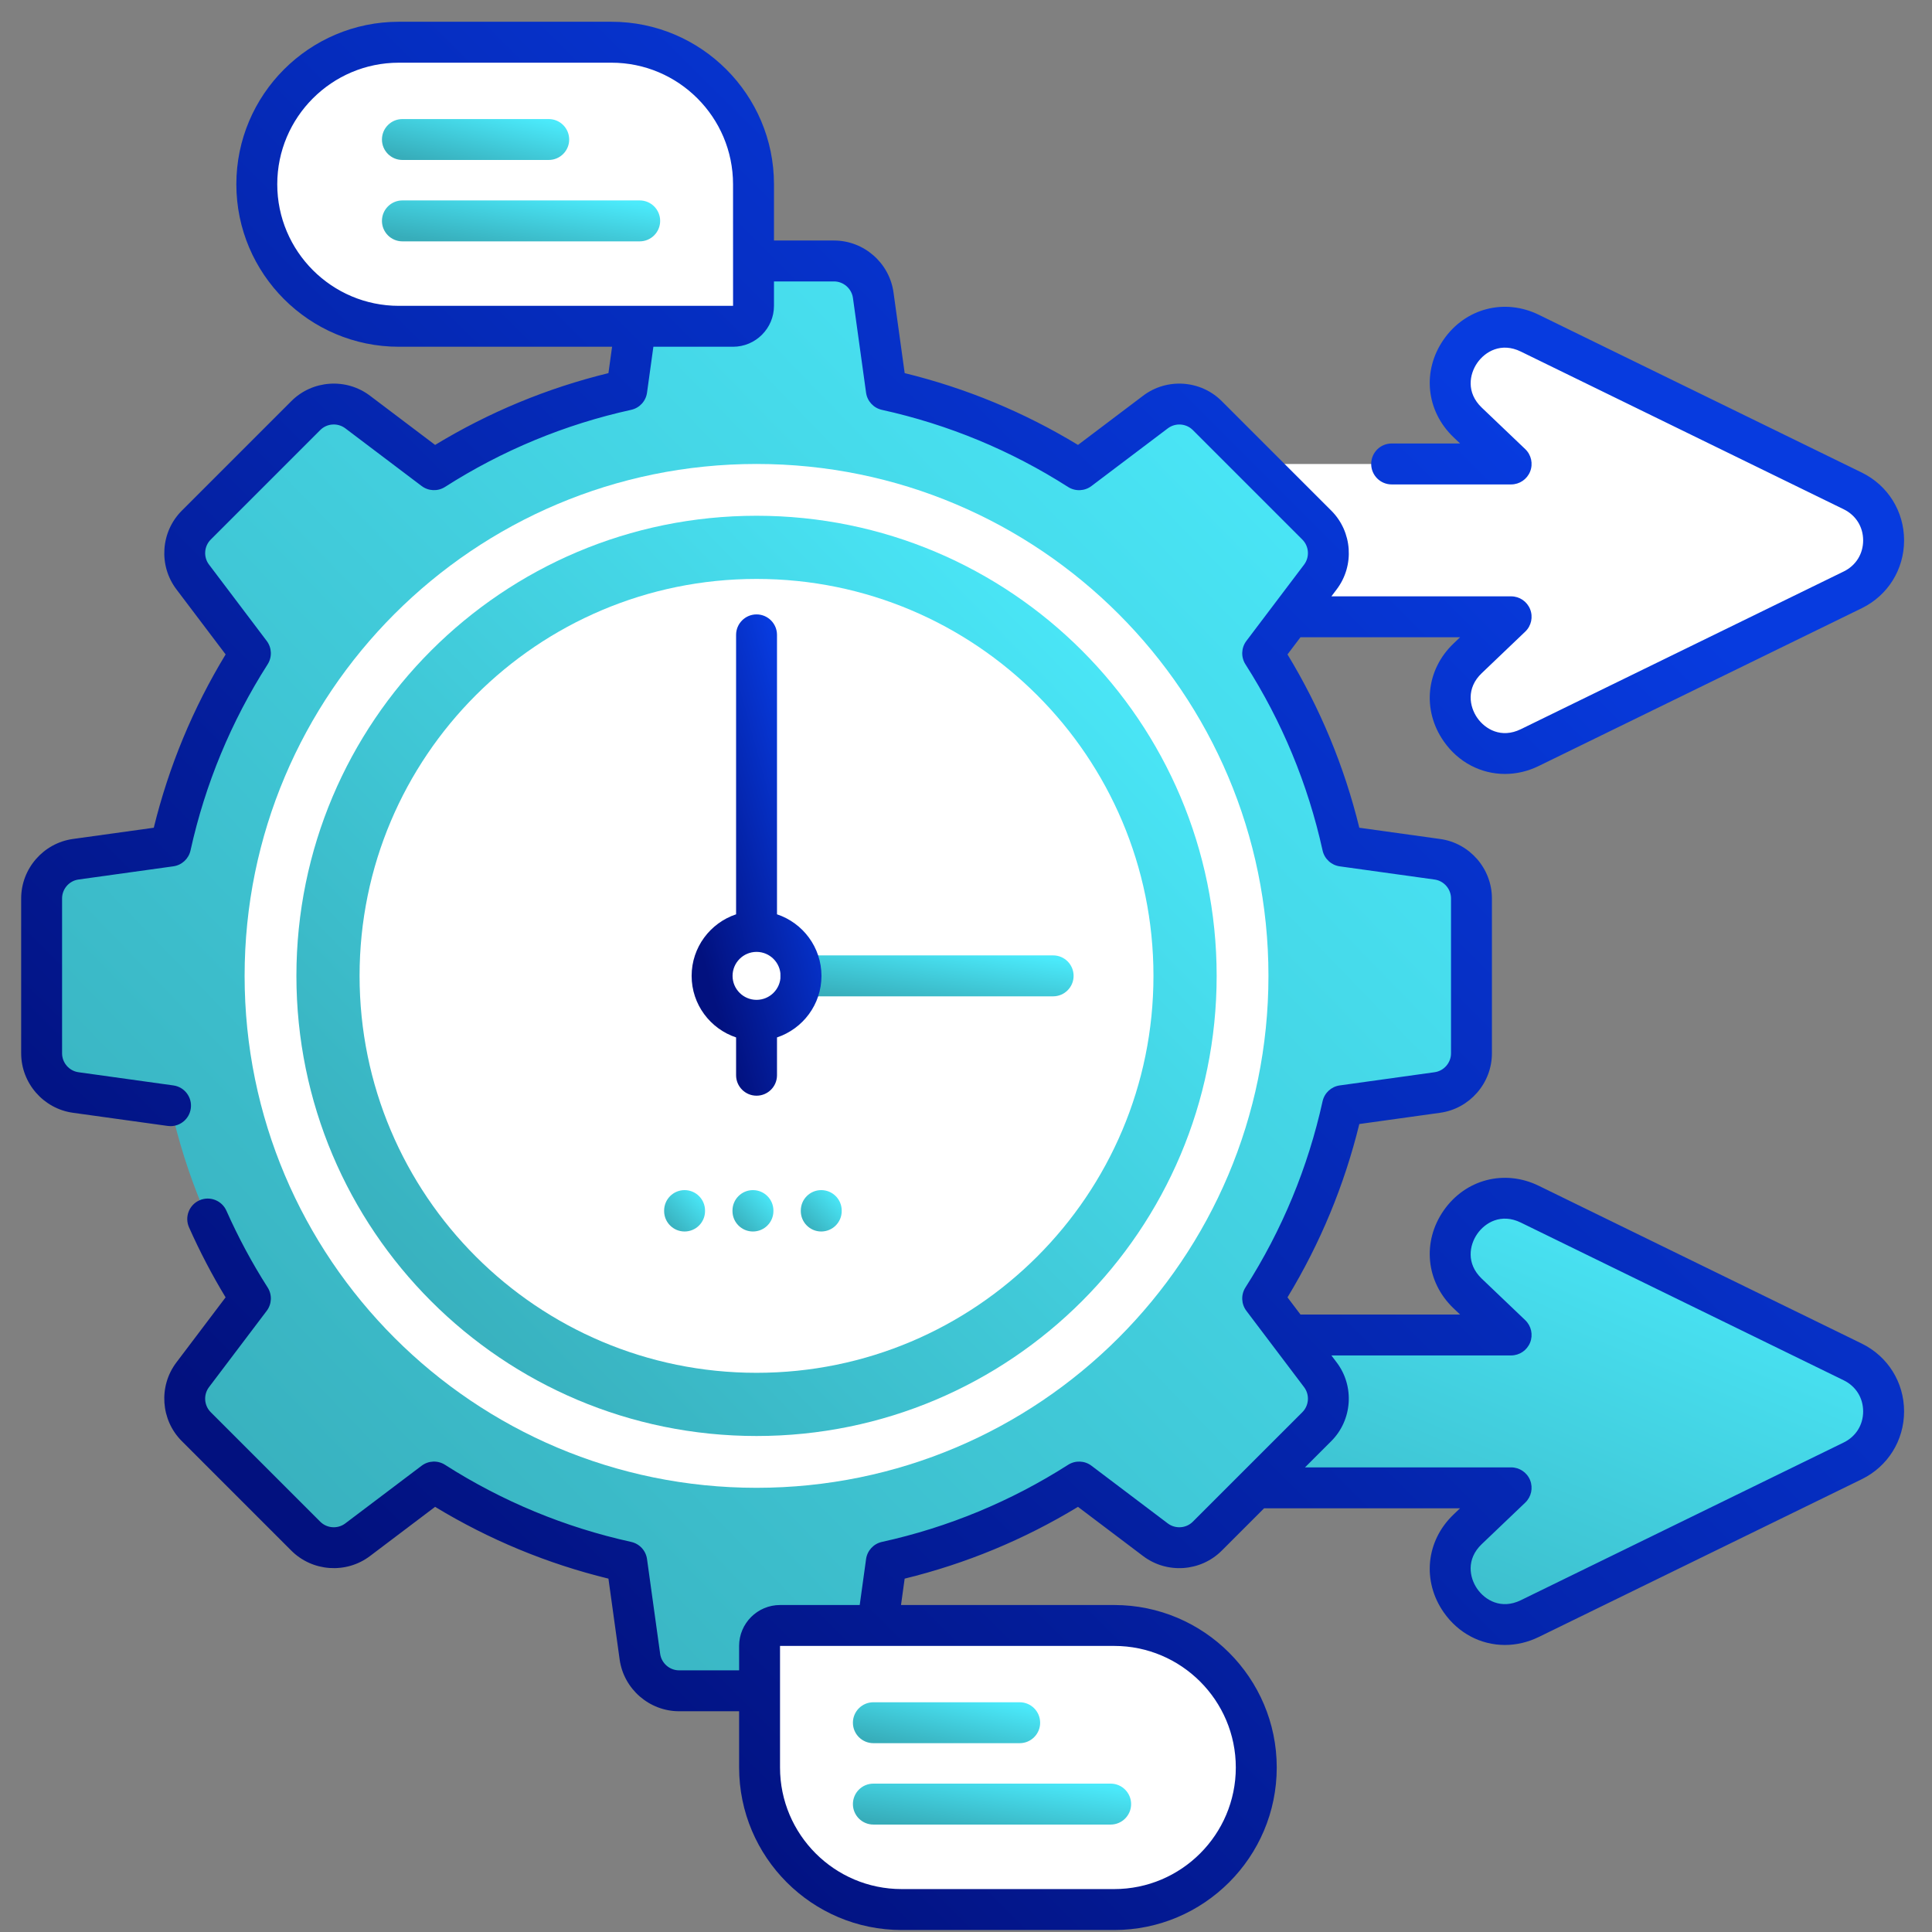 <svg width="69" height="69" viewBox="0 0 69 69" fill="none" xmlns="http://www.w3.org/2000/svg">
<rect x="0" y="0" width="69" height="69" fill="#808080" stroke="none"/>
<path d="M66.17 21.066L54.636 26.7C52.619 27.685 50.792 25.063 52.416 23.513L53.969 22.029H30.252V16.571H53.969L52.416 15.087C50.792 13.537 52.619 10.913 54.636 11.9L66.17 17.534C67.64 18.253 67.64 20.347 66.17 21.066Z" fill="white"/>
<path d="M66.17 52.174L54.636 57.808C52.619 58.793 50.792 56.171 52.416 54.62L53.969 53.137H30.252V47.678H53.969L52.416 46.195C50.792 44.644 52.619 42.021 54.636 43.007L66.17 48.641C67.64 49.36 67.64 51.455 66.17 52.174Z" fill="url(#paint0_linear_5372_36552)"/>
<path d="M51.333 30.688L47.949 30.218C47.401 27.733 46.423 25.411 45.096 23.332L47.157 20.606C47.583 20.044 47.528 19.253 47.029 18.754L43.118 14.843C42.619 14.344 41.829 14.29 41.266 14.715L38.54 16.777C36.462 15.449 34.139 14.472 31.655 13.924L31.185 10.54C31.088 9.841 30.49 9.32 29.785 9.32H24.254C23.548 9.32 22.951 9.841 22.854 10.54L22.384 13.924C19.899 14.472 17.577 15.449 15.498 16.777L12.773 14.715C12.21 14.29 11.419 14.344 10.92 14.843L7.009 18.754C6.51 19.253 6.456 20.044 6.881 20.606L8.943 23.332C7.615 25.411 6.638 27.733 6.09 30.218L2.706 30.688C2.007 30.785 1.486 31.382 1.486 32.088V37.619C1.486 38.324 2.007 38.922 2.706 39.019L6.09 39.489C6.638 41.973 7.615 44.296 8.943 46.374L6.881 49.1C6.456 49.663 6.51 50.453 7.009 50.952L10.92 54.863C11.419 55.362 12.21 55.417 12.773 54.991L15.498 52.93C17.577 54.257 19.899 55.235 22.384 55.782L22.854 59.167C22.951 59.866 23.548 60.386 24.254 60.386H29.785C30.49 60.386 31.088 59.866 31.185 59.167L31.655 55.782C34.139 55.235 36.462 54.257 38.54 52.93L41.266 54.991C41.829 55.417 42.619 55.362 43.118 54.863L47.029 50.952C47.528 50.453 47.583 49.663 47.157 49.1L45.096 46.374C46.423 44.296 47.401 41.973 47.949 39.489L51.333 39.019C52.032 38.922 52.552 38.324 52.552 37.619V32.088C52.552 31.382 52.032 30.785 51.333 30.688Z" fill="url(#paint1_linear_5372_36552)"/>
<path d="M27.019 53.136C37.117 53.136 45.302 44.951 45.302 34.853C45.302 24.756 37.117 16.57 27.019 16.57C16.922 16.57 8.736 24.756 8.736 34.853C8.736 44.951 16.922 53.136 27.019 53.136Z" fill="white"/>
<path d="M27.019 51.286C36.095 51.286 43.452 43.929 43.452 34.853C43.452 25.777 36.095 18.42 27.019 18.42C17.943 18.42 10.586 25.777 10.586 34.853C10.586 43.929 17.943 51.286 27.019 51.286Z" fill="url(#paint2_linear_5372_36552)"/>
<path d="M27.018 49.029C34.848 49.029 41.195 42.682 41.195 34.852C41.195 27.023 34.848 20.676 27.018 20.676C19.189 20.676 12.842 27.023 12.842 34.852C12.842 42.682 19.189 49.029 27.018 49.029Z" fill="white"/>
<path d="M37.612 35.583H28.6C28.196 35.583 27.869 35.255 27.869 34.852C27.869 34.448 28.196 34.121 28.6 34.121H37.612C38.016 34.121 38.343 34.448 38.343 34.852C38.343 35.255 38.016 35.583 37.612 35.583Z" fill="url(#paint3_linear_5372_36552)"/>
<path d="M29.338 34.853C29.338 33.83 28.672 32.961 27.75 32.654V22.674C27.75 22.271 27.423 21.943 27.02 21.943C26.616 21.943 26.289 22.271 26.289 22.674V32.654C25.368 32.961 24.701 33.83 24.701 34.853C24.701 35.876 25.368 36.744 26.289 37.051V38.401C26.289 38.805 26.616 39.132 27.02 39.132C27.423 39.132 27.75 38.805 27.75 38.401V37.051C28.672 36.744 29.338 35.876 29.338 34.853ZM27.02 35.709C26.547 35.709 26.163 35.325 26.163 34.853C26.163 34.38 26.547 33.996 27.02 33.996C27.492 33.996 27.877 34.38 27.877 34.853C27.877 35.325 27.492 35.709 27.02 35.709Z" fill="url(#paint4_linear_5372_36552)"/>
<path d="M24.45 43.982C24.046 43.982 23.719 43.655 23.719 43.252V43.235C23.719 42.831 24.046 42.504 24.45 42.504C24.853 42.504 25.18 42.831 25.18 43.235V43.252C25.18 43.655 24.853 43.982 24.45 43.982Z" fill="url(#paint5_linear_5372_36552)"/>
<path d="M26.891 43.982C26.487 43.982 26.16 43.655 26.16 43.252V43.235C26.16 42.831 26.487 42.504 26.891 42.504C27.294 42.504 27.622 42.831 27.622 43.235V43.252C27.622 43.655 27.295 43.982 26.891 43.982Z" fill="url(#paint6_linear_5372_36552)"/>
<path d="M29.33 43.982C28.927 43.982 28.6 43.655 28.6 43.252V43.235C28.6 42.831 28.927 42.504 29.33 42.504C29.734 42.504 30.061 42.831 30.061 43.235V43.252C30.061 43.655 29.734 43.982 29.33 43.982Z" fill="url(#paint7_linear_5372_36552)"/>
<path d="M26.18 11.653H14.245C11.443 11.653 9.172 9.382 9.172 6.581C9.172 3.779 11.443 1.508 14.245 1.508H21.838C24.64 1.508 26.911 3.779 26.911 6.581V10.923C26.911 11.326 26.584 11.653 26.18 11.653Z" fill="white"/>
<path d="M19.597 5.713H14.371C13.968 5.713 13.641 5.386 13.641 4.983C13.641 4.579 13.968 4.252 14.371 4.252H19.597C20.001 4.252 20.328 4.579 20.328 4.983C20.328 5.386 20.001 5.713 19.597 5.713Z" fill="url(#paint8_linear_5372_36552)"/>
<path d="M22.846 8.62H14.371C13.968 8.62 13.641 8.292 13.641 7.889C13.641 7.485 13.968 7.158 14.371 7.158H22.846C23.25 7.158 23.577 7.485 23.577 7.889C23.577 8.292 23.25 8.62 22.846 8.62Z" fill="url(#paint9_linear_5372_36552)"/>
<path d="M27.858 58.053H39.794C42.595 58.053 44.866 60.324 44.866 63.126C44.866 65.927 42.595 68.198 39.794 68.198H32.2C29.398 68.198 27.127 65.927 27.127 63.126V58.783C27.127 58.38 27.454 58.053 27.858 58.053Z" fill="white"/>
<path d="M66.49 47.984L54.956 42.35C53.734 41.753 52.339 42.115 51.561 43.23C50.783 44.347 50.926 45.783 51.91 46.723L52.145 46.947H46.445L45.982 46.334C47.151 44.407 48.012 42.33 48.547 40.144L51.434 39.742C52.488 39.596 53.283 38.683 53.283 37.618V32.088C53.283 31.023 52.488 30.109 51.434 29.964L48.547 29.562C48.012 27.376 47.151 25.298 45.982 23.372L46.445 22.759H52.146L51.911 22.984C50.928 23.923 50.783 25.358 51.561 26.474C52.087 27.231 52.899 27.641 53.748 27.641C54.151 27.641 54.563 27.549 54.956 27.356L66.491 21.722C67.424 21.266 68.003 20.337 68.003 19.299C68.003 18.261 67.424 17.333 66.49 16.876L54.957 11.242C53.735 10.645 52.339 11.007 51.561 12.123C50.783 13.239 50.927 14.675 51.911 15.615L52.146 15.839H49.702C49.298 15.839 48.971 16.166 48.971 16.57C48.971 16.973 49.298 17.301 49.702 17.301H53.969C54.268 17.301 54.536 17.119 54.647 16.842C54.758 16.565 54.69 16.248 54.474 16.041L52.92 14.558C52.355 14.018 52.481 13.359 52.76 12.959C53.039 12.558 53.614 12.213 54.315 12.556L65.848 18.189C66.282 18.402 66.541 18.817 66.541 19.299C66.541 19.782 66.282 20.197 65.849 20.409L54.315 26.043C53.613 26.385 53.039 26.039 52.76 25.639C52.481 25.238 52.355 24.579 52.92 24.041L54.474 22.557C54.69 22.351 54.758 22.034 54.647 21.757C54.536 21.48 54.268 21.298 53.969 21.298H47.55L47.739 21.048C48.383 20.199 48.3 18.991 47.547 18.238L43.636 14.328C42.885 13.573 41.676 13.489 40.827 14.132L38.5 15.89C36.573 14.72 34.495 13.86 32.31 13.326L31.91 10.438C31.762 9.384 30.849 8.59 29.786 8.59H27.642V6.581C27.642 3.381 25.039 0.777 21.839 0.777H14.245C11.044 0.777 8.441 3.381 8.441 6.581C8.441 9.781 11.044 12.384 14.245 12.384H21.86L21.73 13.326C19.544 13.86 17.467 14.72 15.54 15.89L13.213 14.132C12.363 13.489 11.155 13.573 10.404 14.327L6.493 18.238C5.739 18.991 5.657 20.199 6.3 21.047L8.058 23.372C6.889 25.298 6.028 27.376 5.492 29.562L2.606 29.963C1.551 30.109 0.756 31.022 0.756 32.087V37.618C0.756 38.683 1.551 39.596 2.605 39.742L5.99 40.212C6.024 40.217 6.058 40.219 6.091 40.219C6.45 40.219 6.763 39.955 6.814 39.589C6.87 39.189 6.591 38.82 6.191 38.765L2.805 38.294C2.47 38.248 2.217 37.957 2.217 37.618V32.087C2.217 31.748 2.47 31.457 2.806 31.411L6.191 30.94C6.493 30.898 6.738 30.672 6.804 30.374C7.326 28.007 8.253 25.77 9.559 23.725C9.723 23.467 9.71 23.134 9.526 22.891L7.465 20.164C7.26 19.895 7.287 19.51 7.526 19.271L11.438 15.359C11.677 15.119 12.061 15.093 12.332 15.297L15.059 17.358C15.303 17.542 15.635 17.555 15.893 17.391C17.939 16.084 20.176 15.158 22.541 14.637C22.84 14.572 23.066 14.327 23.108 14.024L23.335 12.384H26.18C26.986 12.384 27.642 11.728 27.642 10.922V10.051H29.785C30.124 10.051 30.415 10.305 30.462 10.64L30.931 14.025C30.973 14.328 31.199 14.572 31.498 14.638C33.863 15.159 36.1 16.085 38.146 17.392C38.404 17.556 38.737 17.543 38.98 17.359L41.708 15.298C41.978 15.094 42.362 15.12 42.602 15.36L46.513 19.271C46.752 19.511 46.779 19.895 46.574 20.166L44.513 22.891C44.329 23.135 44.316 23.468 44.48 23.725C45.786 25.771 46.713 28.008 47.235 30.374C47.301 30.673 47.546 30.899 47.848 30.941L51.234 31.412C51.569 31.458 51.822 31.749 51.822 32.088V37.618C51.822 37.957 51.569 38.248 51.233 38.294L47.848 38.765C47.546 38.807 47.301 39.033 47.235 39.331C46.713 41.698 45.786 43.935 44.48 45.981C44.316 46.238 44.329 46.571 44.513 46.815L46.574 49.541C46.779 49.811 46.752 50.195 46.513 50.435L42.601 54.346C42.362 54.586 41.978 54.612 41.707 54.408L38.98 52.347C38.737 52.163 38.404 52.15 38.146 52.315C36.1 53.621 33.863 54.548 31.498 55.068C31.199 55.134 30.973 55.379 30.931 55.682L30.704 57.322H27.859C27.053 57.322 26.397 57.977 26.397 58.783V59.655H24.253C23.915 59.655 23.624 59.401 23.577 59.066L23.108 55.681C23.066 55.378 22.84 55.134 22.541 55.068C20.176 54.547 17.939 53.621 15.893 52.314C15.635 52.15 15.302 52.163 15.059 52.347L12.331 54.408C12.061 54.612 11.677 54.586 11.437 54.346L7.526 50.435C7.286 50.195 7.26 49.811 7.465 49.54L9.526 46.815C9.71 46.571 9.723 46.238 9.559 45.981C9.003 45.111 8.508 44.188 8.086 43.24C7.923 42.872 7.491 42.705 7.122 42.869C6.753 43.033 6.587 43.465 6.751 43.834C7.133 44.693 7.571 45.532 8.057 46.334L6.3 48.658C5.656 49.507 5.739 50.715 6.493 51.468L10.403 55.378C11.155 56.132 12.363 56.216 13.213 55.574L15.539 53.816C17.466 54.985 19.544 55.846 21.73 56.38L22.13 59.268C22.277 60.322 23.191 61.116 24.254 61.116H26.397V63.125C26.397 66.325 29 68.929 32.201 68.929H39.794C42.995 68.929 45.598 66.325 45.598 63.125C45.598 59.925 42.995 57.322 39.794 57.322H32.179L32.309 56.38C34.495 55.846 36.572 54.986 38.499 53.816L40.826 55.574C41.676 56.217 42.884 56.133 43.635 55.379L45.147 53.867H52.145L51.91 54.092C50.927 55.031 50.783 56.466 51.56 57.582C52.087 58.339 52.898 58.749 53.747 58.749C54.15 58.749 54.562 58.656 54.956 58.464L66.49 52.83C67.423 52.373 68.003 51.445 68.003 50.407C68.003 49.369 67.423 48.441 66.49 47.984ZM14.244 10.923C11.85 10.923 9.902 8.975 9.902 6.581C9.902 4.187 11.85 2.239 14.244 2.239H21.838C24.232 2.239 26.18 4.187 26.18 6.581L26.181 10.923H14.244ZM44.136 63.125C44.136 65.519 42.188 67.467 39.794 67.467H32.2C29.806 67.467 27.858 65.519 27.858 63.125L27.858 58.783H27.858H39.794C42.188 58.783 44.136 60.731 44.136 63.125ZM65.848 51.517L54.314 57.151C53.613 57.493 53.038 57.147 52.759 56.746C52.48 56.346 52.355 55.687 52.919 55.148L54.473 53.665C54.689 53.459 54.758 53.142 54.647 52.864C54.536 52.587 54.267 52.406 53.968 52.406H46.608L47.546 51.468C48.299 50.715 48.382 49.507 47.739 48.659L47.55 48.408H53.968C54.267 48.408 54.535 48.227 54.647 47.949C54.758 47.672 54.689 47.355 54.473 47.149L52.919 45.666C52.355 45.126 52.48 44.467 52.76 44.066C53.038 43.666 53.612 43.32 54.314 43.663L65.848 49.297C66.282 49.51 66.541 49.925 66.541 50.407C66.541 50.89 66.282 51.304 65.848 51.517Z" fill="url(#paint10_linear_5372_36552)"/>
<path d="M36.418 62.256H31.192C30.788 62.256 30.461 61.929 30.461 61.526C30.461 61.122 30.788 60.795 31.192 60.795H36.418C36.821 60.795 37.148 61.122 37.148 61.526C37.148 61.929 36.821 62.256 36.418 62.256Z" fill="url(#paint11_linear_5372_36552)"/>
<path d="M39.666 65.163H31.192C30.788 65.163 30.461 64.835 30.461 64.432C30.461 64.028 30.788 63.701 31.192 63.701H39.666C40.07 63.701 40.397 64.028 40.397 64.432C40.397 64.835 40.07 65.163 39.666 65.163Z" fill="url(#paint12_linear_5372_36552)"/>
<defs>
<linearGradient id="paint0_linear_5372_36552" x1="49.218" y1="63.38" x2="58.502" y2="41.491" gradientUnits="userSpaceOnUse">
<stop stop-color="#37ADBA"/>
<stop offset="1" stop-color="#4BEAFB"/>
</linearGradient>
<linearGradient id="paint1_linear_5372_36552" x1="27.648" y1="78.345" x2="70.92" y2="36.369" gradientUnits="userSpaceOnUse">
<stop stop-color="#37ADBA"/>
<stop offset="1" stop-color="#4BEAFB"/>
</linearGradient>
<linearGradient id="paint2_linear_5372_36552" x1="27.423" y1="62.844" x2="55.274" y2="35.828" gradientUnits="userSpaceOnUse">
<stop stop-color="#37ADBA"/>
<stop offset="1" stop-color="#4BEAFB"/>
</linearGradient>
<linearGradient id="paint3_linear_5372_36552" x1="33.235" y1="36.097" x2="33.584" y2="33.669" gradientUnits="userSpaceOnUse">
<stop stop-color="#37ADBA"/>
<stop offset="1" stop-color="#4BEAFB"/>
</linearGradient>
<linearGradient id="paint4_linear_5372_36552" x1="27.031" y1="20.647" x2="21.774" y2="22.085" gradientUnits="userSpaceOnUse">
<stop stop-color="#073BDF"/>
<stop offset="1" stop-color="#02117F"/>
</linearGradient>
<linearGradient id="paint5_linear_5372_36552" x1="24.468" y1="44.502" x2="25.72" y2="43.301" gradientUnits="userSpaceOnUse">
<stop stop-color="#37ADBA"/>
<stop offset="1" stop-color="#4BEAFB"/>
</linearGradient>
<linearGradient id="paint6_linear_5372_36552" x1="26.909" y1="44.502" x2="28.161" y2="43.301" gradientUnits="userSpaceOnUse">
<stop stop-color="#37ADBA"/>
<stop offset="1" stop-color="#4BEAFB"/>
</linearGradient>
<linearGradient id="paint7_linear_5372_36552" x1="29.348" y1="44.502" x2="30.601" y2="43.301" gradientUnits="userSpaceOnUse">
<stop stop-color="#37ADBA"/>
<stop offset="1" stop-color="#4BEAFB"/>
</linearGradient>
<linearGradient id="paint8_linear_5372_36552" x1="17.067" y1="6.227" x2="17.598" y2="3.869" gradientUnits="userSpaceOnUse">
<stop stop-color="#37ADBA"/>
<stop offset="1" stop-color="#4BEAFB"/>
</linearGradient>
<linearGradient id="paint9_linear_5372_36552" x1="18.731" y1="9.134" x2="19.098" y2="6.711" gradientUnits="userSpaceOnUse">
<stop stop-color="#37ADBA"/>
<stop offset="1" stop-color="#4BEAFB"/>
</linearGradient>
<linearGradient id="paint10_linear_5372_36552" x1="34.549" y1="-4.361" x2="-6.396" y2="36.611" gradientUnits="userSpaceOnUse">
<stop stop-color="#073BDF"/>
<stop offset="1" stop-color="#02117F"/>
</linearGradient>
<linearGradient id="paint11_linear_5372_36552" x1="33.887" y1="62.77" x2="34.418" y2="60.412" gradientUnits="userSpaceOnUse">
<stop stop-color="#37ADBA"/>
<stop offset="1" stop-color="#4BEAFB"/>
</linearGradient>
<linearGradient id="paint12_linear_5372_36552" x1="35.551" y1="65.677" x2="35.919" y2="63.254" gradientUnits="userSpaceOnUse">
<stop stop-color="#37ADBA"/>
<stop offset="1" stop-color="#4BEAFB"/>
</linearGradient>
</defs>
</svg>
